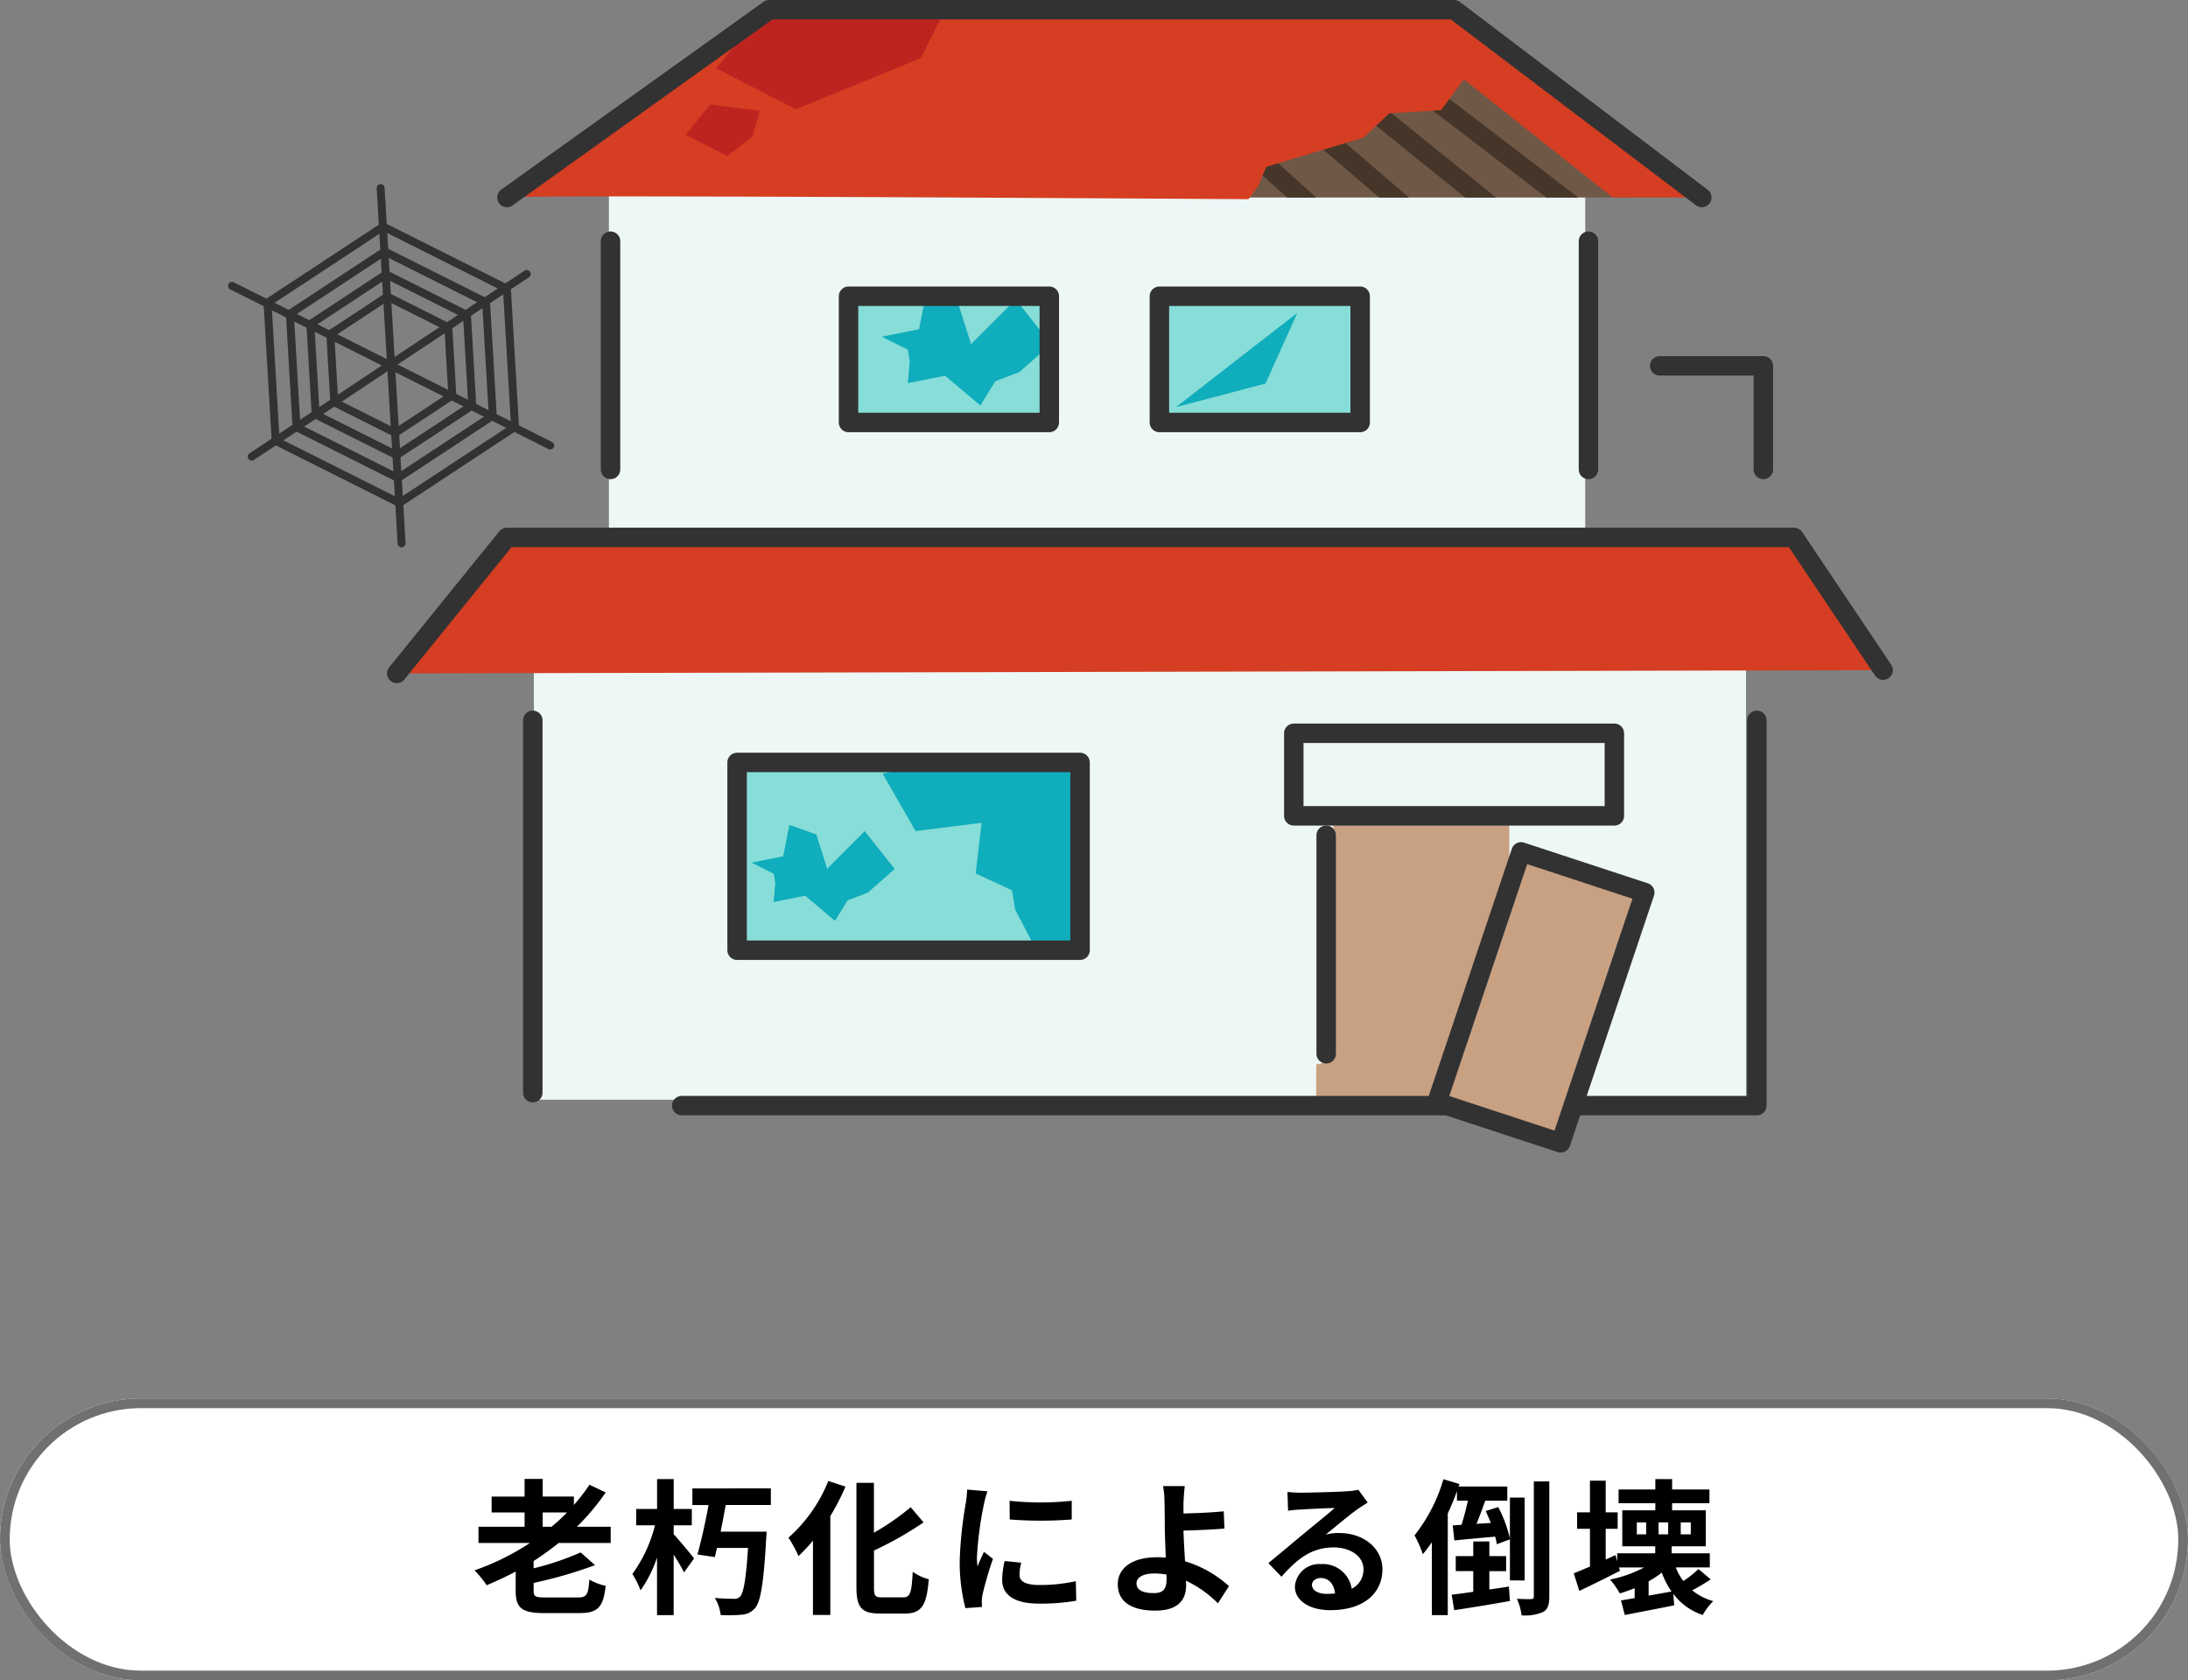 <svg xmlns="http://www.w3.org/2000/svg" xmlns:xlink="http://www.w3.org/1999/xlink" width="225" height="172.838" viewBox="0 0 225 172.838">
  <rect x="0" y="0" width="225" height="172.838" fill="#808080" stroke="none"/>
  <defs>
    <clipPath id="clip-path">
      <path id="パス_22687" data-name="パス 22687" d="M1154.486,3180.975h44.622l-19.147-14.319Z" fill="none"/>
    </clipPath>
  </defs>
  <g id="risk1" transform="translate(-439.053 -1090.662)">
    <g id="長方形_3632" data-name="長方形 3632" transform="translate(439.053 1234.5)" fill="#fff" stroke="#707070" stroke-width="1">
      <rect width="225" height="29" rx="14.5" stroke="none"/>
      <rect x="0.5" y="0.5" width="224" height="28" rx="14" fill="none"/>
    </g>
    <path id="パス_23240" data-name="パス 23240" d="M7.305-9.27H9.81A18.631,18.631,0,0,1,8.22-7.8H7.305ZM14.3-6.135V-7.8H10.83a24.536,24.536,0,0,0,2.955-3.525l-1.665-.8a19.285,19.285,0,0,1-1.605,2.085v-.87H7.305V-12.72H5.445v1.815H2.055V-9.27h3.39V-7.8H.705v1.665H6A25.87,25.87,0,0,1,.3-3.315a10.7,10.7,0,0,1,1.245,1.53c1-.42,2.01-.885,2.985-1.41v2.01C4.53.57,5.175,1.08,7.515,1.08H11.04c1.95,0,2.49-.585,2.745-2.805a5.574,5.574,0,0,1-1.68-.645C12-.8,11.835-.525,10.905-.525H7.65c-1.1,0-1.275-.09-1.275-.675v-.825a45.312,45.312,0,0,0,6.315-1.83L11.205-5.16a28.612,28.612,0,0,1-4.83,1.635v-.75a31.215,31.215,0,0,0,2.58-1.86Zm6.48-1.815h1.86V-9.63h-1.86v-3.075h-1.71V-9.63H16.92v1.68h1.935A14.6,14.6,0,0,1,16.53-2.94a8.791,8.791,0,0,1,.84,1.68,12.865,12.865,0,0,0,1.695-3.375V1.29h1.71V-4.935a19.019,19.019,0,0,1,1.065,1.83l1.035-1.44c-.3-.39-1.575-1.935-2.1-2.49Zm9.99-2.085v-1.71H22.7v1.71H24.36C24.045-8.265,23.6-6.3,23.22-4.95l1.785.27q.112-.428.225-.945h3.195c-.21,3.24-.465,4.665-.84,5.025a.774.774,0,0,1-.615.21c-.375,0-1.14-.015-1.965-.09a4.154,4.154,0,0,1,.6,1.755,13.789,13.789,0,0,0,2.145-.03,1.907,1.907,0,0,0,1.4-.69c.57-.66.87-2.49,1.14-7.1.015-.21.045-.75.045-.75H25.605c.18-.9.36-1.845.525-2.745Zm5.91-2.475a15.5,15.5,0,0,1-4.1,5.835,13.087,13.087,0,0,1,1.035,1.89A17,17,0,0,0,35.1-6.375v7.65h1.785V-8.9a24.16,24.16,0,0,0,1.56-3.03ZM42.2-.54c-.72,0-.825-.15-.825-1.035v-3.78a36.336,36.336,0,0,0,5.1-2.895L45.15-9.81a25.513,25.513,0,0,1-3.78,2.625v-5.13h-1.8V-1.59c0,2.115.54,2.715,2.43,2.715h2.565c1.77,0,2.235-.945,2.445-3.525a5.15,5.15,0,0,1-1.65-.765C45.24-1.05,45.12-.54,44.4-.54ZM55.32-10.47l.015,1.92a41.112,41.112,0,0,0,6.375,0v-1.92A30.309,30.309,0,0,1,55.32-10.47Zm-.51,6.195a9.155,9.155,0,0,0-.255,1.935c0,1.515,1.215,2.445,3.78,2.445a20.647,20.647,0,0,0,3.84-.3L62.13-2.2a17.12,17.12,0,0,1-3.72.39c-1.5,0-2.07-.39-2.07-1.05a4.888,4.888,0,0,1,.18-1.245Zm-3.855-7.35a11.1,11.1,0,0,1-.15,1.455,41.188,41.188,0,0,0-.615,5.88A18.963,18.963,0,0,0,50.775.57l1.71-.12c-.015-.21-.015-.45-.03-.615a4.364,4.364,0,0,1,.09-.69A35.815,35.815,0,0,1,53.61-4.5l-.93-.72c-.21.48-.45.975-.66,1.5a7.168,7.168,0,0,1-.06-.96,36.727,36.727,0,0,1,.72-5.445,12.483,12.483,0,0,1,.36-1.32ZM71.46-2.385c0,.975-.345,1.41-1.305,1.41-1.035,0-1.785-.27-1.785-1,0-.63.69-1.02,1.845-1.02a8.159,8.159,0,0,1,1.23.105C71.46-2.7,71.46-2.52,71.46-2.385Zm6.42.69a11.746,11.746,0,0,0-4.515-2.55C73.29-5.34,73.23-6.51,73.2-7.41c1.2-.03,2.97-.09,4.215-.21L77.34-9.39c-1.23.135-2.97.195-4.14.225v-1.08c.03-.585.075-1.3.135-1.74H71.1a9.425,9.425,0,0,1,.15,1.74c.015.63.03,1.515.03,2.415,0,.78.06,2.055.1,3.21a8.524,8.524,0,0,0-.885-.045c-2.73,0-4.05,1.23-4.05,2.775C66.45.135,68.19.825,70.305.825c2.49,0,3.165-1.26,3.165-2.565,0-.15,0-.315-.015-.51A11.473,11.473,0,0,1,76.74.075Zm10.035.8c-.87,0-1.5-.375-1.5-.93,0-.375.36-.705.915-.705.81,0,1.365.63,1.455,1.59A7.831,7.831,0,0,1,87.915-.9Zm3.27-10.71a7.164,7.164,0,0,1-1.14.15c-.84.075-4.02.15-4.8.15-.42,0-.93-.03-1.35-.075l.06,1.935a9.8,9.8,0,0,1,1.215-.12c.78-.06,2.82-.15,3.585-.165-.735.645-2.28,1.89-3.105,2.58-.885.72-2.67,2.235-3.72,3.09l1.35,1.4c1.59-1.8,3.075-3.015,5.355-3.015,1.725,0,3.075.9,3.075,2.235A2.166,2.166,0,0,1,90.5-1.425,2.991,2.991,0,0,0,87.33-3.96a2.5,2.5,0,0,0-2.67,2.31c0,1.485,1.56,2.43,3.63,2.43,3.585,0,5.37-1.86,5.37-4.2,0-2.16-1.92-3.735-4.44-3.735a5,5,0,0,0-1.395.165c.93-.75,2.49-2.07,3.285-2.625q.5-.337,1.035-.675Zm13.47,8.37h1.725V-4.785h-1.725v-1.5H103v1.5h-1.8V-3.24H103v2.13c-.825.12-1.59.225-2.22.3L101.04.78c1.6-.24,3.735-.585,5.73-.945l-.105-1.485c-.66.105-1.35.21-2.01.3Zm3.63.96V-10.8H106.77v4.215a13.294,13.294,0,0,0-1.2-3.24l-1.29.405c.18.39.36.81.525,1.23l-1.47.09c.3-.72.615-1.575.9-2.385H106.5V-11.94h-5.01l.09-.255-1.65-.495a16.771,16.771,0,0,1-2.97,5.775,11.938,11.938,0,0,1,.855,1.935,13.861,13.861,0,0,0,.93-1.23v7.5h1.635V-9.165c.345-.75.675-1.53.945-2.3v.975h1.125c-.18.84-.42,1.755-.66,2.49l-.9.06.165,1.545c1.2-.12,2.7-.255,4.2-.39a6.68,6.68,0,0,1,.165.78l1.35-.5V-2.28Zm.945-10.185V-.645c0,.21-.075.27-.27.285s-.84,0-1.47-.03a5.922,5.922,0,0,1,.48,1.7A4.564,4.564,0,0,0,110.19.96c.48-.27.63-.735.63-1.605v-11.82ZM121.035-.72V-2.19a8.8,8.8,0,0,0,1.35-.9,8.531,8.531,0,0,0,1.005,1.95Zm-.255-6.3h-.96V-8.25h.96Zm3.555-1.23h1.035v1.23h-1.035Zm-2.28,0h.99v1.23h-.99Zm4.11,4.8a11.791,11.791,0,0,1-1.56,1.23,5.755,5.755,0,0,1-.78-1.4h3.5V-5.07H123.4v-.72h3.51v-3.7H123.45v-.735h3.84v-1.41h-3.84v-1.065h-1.725v1.065h-3.78v1.41h3.78v.735h-3.4v3.7h3.39v.72h-3.915v.81l-.18-.63-1,.465V-7.59h1.23V-9.285h-1.23V-12.54h-1.62v3.255h-1.32V-7.59h1.32v3.885c-.63.27-1.2.51-1.665.69l.57,1.815c1.26-.6,2.79-1.35,4.185-2.07l-.1-.345h2.58a12.833,12.833,0,0,1-3.5,1.245,8.8,8.8,0,0,1,1,1.425,15.519,15.519,0,0,0,1.53-.54v1.02c-.525.09-.99.18-1.41.24l.39,1.5c1.44-.285,3.315-.63,5.085-1L123.57-.9a6.222,6.222,0,0,0,3.03,2.175A6.264,6.264,0,0,1,127.68-.15a5.9,5.9,0,0,1-2.16-1.11c.6-.315,1.275-.72,1.9-1.125Z" transform="translate(487.553 1255.5)"/>
    <g id="グループ_9242" data-name="グループ 9242" transform="translate(-592.545 -2069.999)">
      <g id="グループ_9240" data-name="グループ 9240">
        <rect id="長方形_3639" data-name="長方形 3639" width="124.657" height="45.344" transform="translate(1086.495 3228.427)" fill="#edf7f5"/>
        <rect id="長方形_3640" data-name="長方形 3640" width="19.315" height="35.269" transform="translate(1142.665 3239.083) rotate(90)" fill="#87ddd7"/>
        <rect id="長方形_3641" data-name="長方形 3641" width="100.399" height="35.346" transform="translate(1094.214 3180.142)" fill="#edf7f5"/>
        <path id="パス_22686" data-name="パス 22686" d="M1154.486,3180.975h44.622l-19.147-14.319Z" fill="#705847"/>
        <g id="グループ_9239" data-name="グループ 9239">
          <g id="グループ_9238" data-name="グループ 9238" clip-path="url(#clip-path)">
            <line id="線_832" data-name="線 832" x2="26.739" y2="20.475" transform="translate(1167.325 3161.886)" fill="none" stroke="#46362a" stroke-linecap="round" stroke-linejoin="round" stroke-width="2"/>
            <line id="線_833" data-name="線 833" x2="24.887" y2="20.066" transform="translate(1162.593 3163.835)" fill="none" stroke="#46362a" stroke-linecap="round" stroke-linejoin="round" stroke-width="2"/>
            <line id="線_834" data-name="線 834" x2="24.256" y2="20.823" transform="translate(1156.382 3165.031)" fill="none" stroke="#46362a" stroke-linecap="round" stroke-linejoin="round" stroke-width="2"/>
            <line id="線_835" data-name="線 835" x2="23.769" y2="21.377" transform="translate(1148 3165.28)" fill="none" stroke="#46362a" stroke-linecap="round" stroke-linejoin="round" stroke-width="2"/>
          </g>
        </g>
        <path id="パス_22688" data-name="パス 22688" d="M1083.724,3180.975l26.973-19.314h70.429l25.475,19.314h-9.158l-15.318-12.155-2.331,3.164-5.328.333-2.664,2.5-9.99,3-.832,2-1,1.332S1084.057,3180.642,1083.724,3180.975Z" fill="#d53e22"/>
        <path id="パス_22689" data-name="パス 22689" d="M1105.25,3167.69l8.187,4.214,12.855-5.265,1.974-3.947-18.2-.9Z" fill="#bd2420"/>
        <path id="パス_22690" data-name="パス 22690" d="M1102.1,3174.513l4.288,2.207,2.586-2.018.757-2.648-5.108-.631Z" fill="#bd2420"/>
        <path id="パス_22691" data-name="パス 22691" d="M1083.724,3180.975l26.973-19.314h70.429l25.474,19.314" fill="none" stroke="#323232" stroke-linecap="round" stroke-linejoin="round" stroke-width="2"/>
        <path id="パス_22692" data-name="パス 22692" d="M1072.4,3229.925l11.322-13.986h132.367l9.157,13.653" fill="#d53e22"/>
        <path id="パス_22693" data-name="パス 22693" d="M1072.4,3229.925l11.322-13.986h132.367l9.157,13.653" fill="none" stroke="#323232" stroke-linecap="round" stroke-linejoin="round" stroke-width="2"/>
        <line id="線_836" data-name="線 836" y2="23.476" transform="translate(1094.38 3185.47)" fill="none" stroke="#323232" stroke-linecap="round" stroke-linejoin="round" stroke-width="2"/>
        <line id="線_837" data-name="線 837" y2="23.476" transform="translate(1194.946 3185.47)" fill="none" stroke="#323232" stroke-linecap="round" stroke-linejoin="round" stroke-width="2"/>
        <path id="パス_22694" data-name="パス 22694" d="M1186.806,3268.374v-23.73h-18.088v23.73a1.824,1.824,0,0,1-1.767,1.759v4.644h22.36v-4.64C1188.13,3270.28,1186.806,3269.693,1186.806,3268.374Z" fill="#c8a082"/>
        <line id="線_838" data-name="線 838" y2="22.477" transform="translate(1167.973 3246.575)" fill="none" stroke="#323232" stroke-linecap="round" stroke-linejoin="round" stroke-width="2"/>
        <line id="線_839" data-name="線 839" y2="38.295" transform="translate(1086.388 3234.754)" fill="none" stroke="#323232" stroke-linecap="round" stroke-linejoin="round" stroke-width="2"/>
        <path id="パス_22695" data-name="パス 22695" d="M1212.261,3234.754v39.627H1101.706" fill="none" stroke="#323232" stroke-linecap="round" stroke-linejoin="round" stroke-width="2"/>
        <path id="パス_22696" data-name="パス 22696" d="M1202.272,3198.291h10.656v10.656" fill="none" stroke="#323232" stroke-linecap="round" stroke-linejoin="round" stroke-width="2"/>
        <rect id="長方形_3642" data-name="長方形 3642" width="12.987" height="20.646" transform="translate(1139.501 3191.131) rotate(90)" fill="#87ddd7"/>
        <path id="パス_22697" data-name="パス 22697" d="M1126.87,3190.7l-.765,3.825-3.825.765,2.677,1.339.191,1.147-.191,2.295,3.825-.765,3.634,3.06,1.53-2.486,2.486-.956,3.251-2.869-3.634-4.59-4.59,4.59-1.339-4.207Z" fill="#10adbc"/>
        <path id="パス_22698" data-name="パス 22698" d="M1112.788,3245.53l-.644,3.221-3.221.644,2.255,1.127.161.966-.161,1.933,3.221-.644,3.06,2.577,1.288-2.094,2.094-.805,2.738-2.416-3.06-3.865-3.866,3.865-1.127-3.543Z" fill="#10adbc"/>
        <path id="パス_22699" data-name="パス 22699" d="M1112.788,3245.53l-.644,3.221-3.221.644,2.255,1.127.161.966-.161,1.933,3.221-.644,3.06,2.577,1.288-2.094,2.094-.805,2.738-2.416-3.06-3.865-3.866,3.865-1.127-3.543Z" fill="#10adbc"/>
        <rect id="長方形_3643" data-name="長方形 3643" width="12.987" height="20.646" transform="translate(1171.469 3191.131) rotate(90)" fill="#87ddd7"/>
        <path id="パス_22700" data-name="パス 22700" d="M1152.53,3202.535l9.206-2.423,3.271-7.268Z" fill="#10adbc"/>
        <rect id="長方形_3644" data-name="長方形 3644" width="12.987" height="20.646" transform="translate(1139.501 3191.131) rotate(90)" fill="none" stroke="#323232" stroke-linecap="round" stroke-linejoin="round" stroke-width="2"/>
        <path id="パス_22701" data-name="パス 22701" d="M1122.356,3240.233l3.4,5.909,6.783-.848-.606,5.208,3.734,1.734.333,2,1.831,3.5h4.828v-19.147h-12.82Z" fill="#10adbc"/>
        <rect id="長方形_3645" data-name="長方形 3645" width="19.315" height="35.269" transform="translate(1142.665 3239.083) rotate(90)" fill="none" stroke="#323232" stroke-linecap="round" stroke-linejoin="round" stroke-width="2"/>
        <rect id="長方形_3646" data-name="長方形 3646" width="12.987" height="20.646" transform="translate(1171.469 3191.131) rotate(90)" fill="none" stroke="#323232" stroke-linecap="round" stroke-linejoin="round" stroke-width="2"/>
        <rect id="長方形_3647" data-name="長方形 3647" width="32.967" height="8.491" transform="translate(1164.643 3236.086)" fill="none" stroke="#323232" stroke-linecap="round" stroke-linejoin="round" stroke-width="2"/>
        <path id="パス_22702" data-name="パス 22702" d="M1192.086,3278.212l-12.722-4.183,8.649-25.747,12.722,4.183Z" fill="#c8a082" stroke="#323232" stroke-linecap="round" stroke-linejoin="round" stroke-width="2"/>
      </g>
      <g id="グループ_9241" data-name="グループ 9241">
        <line id="線_840" data-name="線 840" x2="2.155" y2="36.551" transform="translate(1070.741 3180)" fill="none" stroke="#323232" stroke-linecap="round" stroke-linejoin="round" stroke-width="0.816"/>
        <path id="パス_22703" data-name="パス 22703" d="M1071,3183.966l-11.891,7.83.835,14.213,12.726,6.383,11.891-7.83-.835-14.213Z" fill="none" stroke="#323232" stroke-linecap="round" stroke-linejoin="round" stroke-width="0.816"/>
        <path id="パス_22704" data-name="パス 22704" d="M1071.153,3186.527l-9.748,6.419.685,11.652,10.433,5.233,9.748-6.419-.685-11.652Z" fill="none" stroke="#323232" stroke-linecap="round" stroke-linejoin="round" stroke-width="0.816"/>
        <path id="パス_22705" data-name="パス 22705" d="M1071.292,3188.882l-7.778,5.122.546,9.3,8.325,4.176,7.778-5.122-.546-9.3Z" fill="none" stroke="#323232" stroke-linecap="round" stroke-linejoin="round" stroke-width="0.816"/>
        <path id="パス_22706" data-name="パス 22706" d="M1071.426,3191.17l-5.864,3.861.412,7.009,6.276,3.148,5.864-3.861-.412-7.009Z" fill="none" stroke="#323232" stroke-linecap="round" stroke-linejoin="round" stroke-width="0.816"/>
        <line id="線_841" data-name="線 841" x2="32.725" y2="16.422" transform="translate(1055.456 3190.064)" fill="none" stroke="#323232" stroke-linecap="round" stroke-linejoin="round" stroke-width="0.816"/>
        <line id="線_842" data-name="線 842" y1="18.786" x2="28.277" transform="translate(1057.486 3188.843)" fill="none" stroke="#323232" stroke-linecap="round" stroke-linejoin="round" stroke-width="0.816"/>
      </g>
    </g>
  </g>
</svg>
